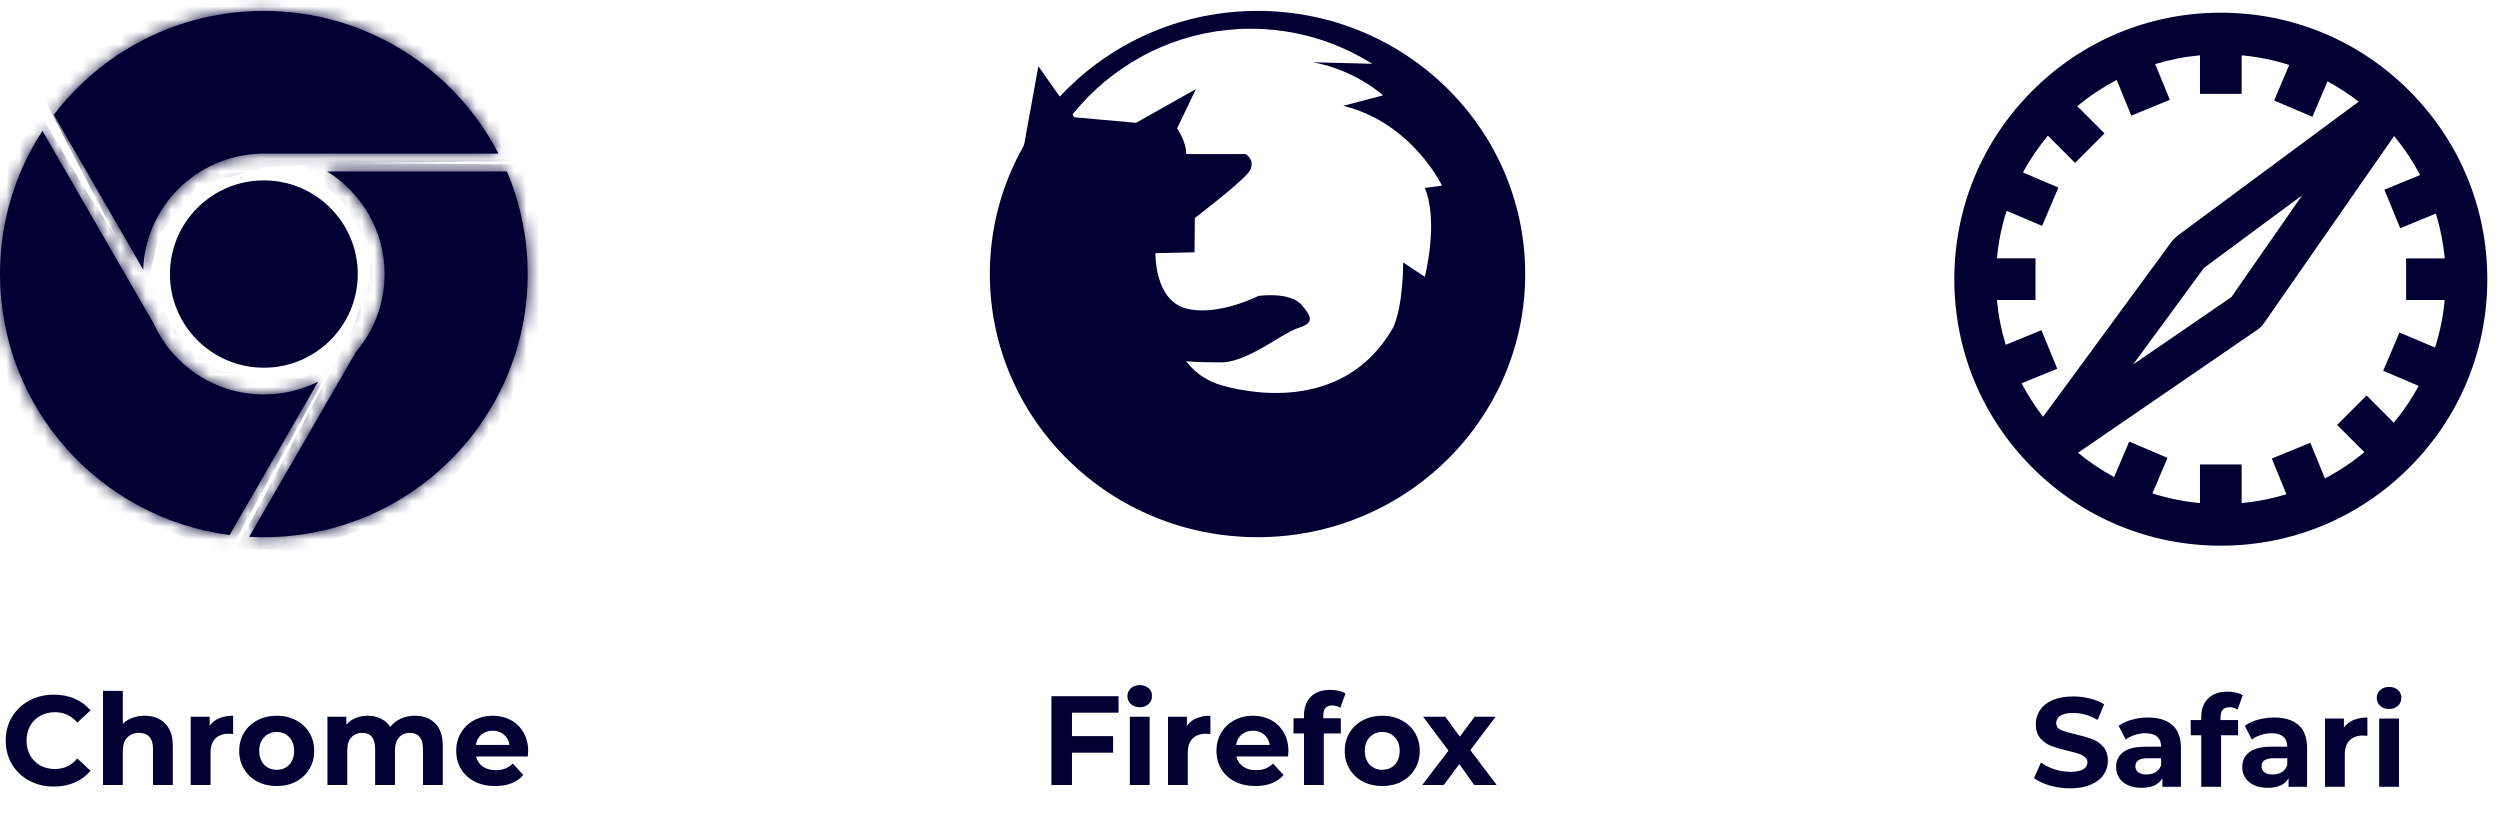 <svg width="197" height="65" viewBox="0 0 197 65" fill="none" xmlns="http://www.w3.org/2000/svg">
<path d="M4.242 61.98C3.529 61.98 2.882 61.826 2.302 61.52C1.729 61.206 1.276 60.776 0.942 60.23C0.616 59.676 0.452 59.053 0.452 58.359C0.452 57.666 0.616 57.046 0.942 56.499C1.276 55.946 1.729 55.516 2.302 55.209C2.882 54.896 3.532 54.739 4.252 54.739C4.859 54.739 5.406 54.846 5.892 55.059C6.386 55.273 6.799 55.58 7.132 55.98L6.092 56.94C5.619 56.393 5.032 56.12 4.332 56.12C3.899 56.12 3.512 56.216 3.172 56.41C2.832 56.596 2.566 56.859 2.372 57.2C2.186 57.539 2.092 57.926 2.092 58.359C2.092 58.793 2.186 59.179 2.372 59.52C2.566 59.859 2.832 60.126 3.172 60.319C3.512 60.506 3.899 60.599 4.332 60.599C5.032 60.599 5.619 60.323 6.092 59.77L7.132 60.73C6.799 61.136 6.386 61.446 5.892 61.66C5.399 61.873 4.849 61.98 4.242 61.98ZM11.386 56.4C12.053 56.4 12.59 56.599 12.996 56.999C13.41 57.4 13.616 57.993 13.616 58.779V61.859H12.056V59.02C12.056 58.593 11.963 58.276 11.776 58.069C11.59 57.856 11.32 57.749 10.966 57.749C10.573 57.749 10.26 57.873 10.026 58.12C9.793 58.359 9.676 58.719 9.676 59.2V61.859H8.116V54.44H9.676V57.039C9.883 56.833 10.133 56.676 10.426 56.569C10.72 56.456 11.04 56.4 11.386 56.4ZM16.52 57.19C16.707 56.929 16.957 56.733 17.27 56.599C17.59 56.466 17.957 56.4 18.37 56.4V57.84C18.197 57.826 18.08 57.819 18.02 57.819C17.574 57.819 17.224 57.946 16.97 58.2C16.717 58.446 16.59 58.819 16.59 59.319V61.859H15.03V56.48H16.52V57.19ZM21.809 61.94C21.242 61.94 20.733 61.823 20.279 61.59C19.832 61.349 19.483 61.02 19.229 60.599C18.976 60.179 18.849 59.703 18.849 59.169C18.849 58.636 18.976 58.16 19.229 57.739C19.483 57.319 19.832 56.993 20.279 56.76C20.733 56.52 21.242 56.4 21.809 56.4C22.376 56.4 22.883 56.52 23.329 56.76C23.776 56.993 24.126 57.319 24.379 57.739C24.633 58.16 24.759 58.636 24.759 59.169C24.759 59.703 24.633 60.179 24.379 60.599C24.126 61.02 23.776 61.349 23.329 61.59C22.883 61.823 22.376 61.94 21.809 61.94ZM21.809 60.66C22.209 60.66 22.536 60.526 22.789 60.26C23.049 59.986 23.179 59.623 23.179 59.169C23.179 58.716 23.049 58.356 22.789 58.09C22.536 57.816 22.209 57.679 21.809 57.679C21.409 57.679 21.079 57.816 20.819 58.09C20.559 58.356 20.429 58.716 20.429 59.169C20.429 59.623 20.559 59.986 20.819 60.26C21.079 60.526 21.409 60.66 21.809 60.66ZM32.692 56.4C33.365 56.4 33.899 56.599 34.292 56.999C34.692 57.393 34.892 57.986 34.892 58.779V61.859H33.332V59.02C33.332 58.593 33.242 58.276 33.062 58.069C32.889 57.856 32.639 57.749 32.312 57.749C31.945 57.749 31.655 57.87 31.442 58.109C31.229 58.343 31.122 58.693 31.122 59.16V61.859H29.562V59.02C29.562 58.173 29.222 57.749 28.542 57.749C28.182 57.749 27.895 57.87 27.682 58.109C27.469 58.343 27.362 58.693 27.362 59.16V61.859H25.802V56.48H27.292V57.099C27.492 56.873 27.735 56.7 28.022 56.58C28.315 56.459 28.635 56.4 28.982 56.4C29.362 56.4 29.705 56.476 30.012 56.63C30.319 56.776 30.565 56.993 30.752 57.279C30.972 56.999 31.249 56.783 31.582 56.63C31.922 56.476 32.292 56.4 32.692 56.4ZM41.619 59.19C41.619 59.209 41.609 59.349 41.589 59.609H37.519C37.592 59.943 37.766 60.206 38.039 60.4C38.312 60.593 38.652 60.69 39.059 60.69C39.339 60.69 39.586 60.65 39.799 60.569C40.019 60.483 40.222 60.349 40.409 60.169L41.239 61.069C40.732 61.65 39.992 61.94 39.019 61.94C38.412 61.94 37.876 61.823 37.409 61.59C36.942 61.349 36.582 61.02 36.329 60.599C36.075 60.179 35.949 59.703 35.949 59.169C35.949 58.643 36.072 58.169 36.319 57.749C36.572 57.323 36.916 56.993 37.349 56.76C37.789 56.52 38.279 56.4 38.819 56.4C39.346 56.4 39.822 56.513 40.249 56.739C40.675 56.966 41.009 57.293 41.249 57.719C41.495 58.139 41.619 58.63 41.619 59.19ZM38.829 57.58C38.475 57.58 38.179 57.679 37.939 57.88C37.699 58.08 37.552 58.353 37.499 58.7H40.149C40.096 58.359 39.949 58.09 39.709 57.889C39.469 57.683 39.175 57.58 38.829 57.58Z" fill="#000033"/>
<path fill-rule="evenodd" clip-rule="evenodd" d="M20.791 42.33C32.273 42.33 41.581 33.047 41.581 21.595C41.581 18.727 40.998 15.995 39.942 13.511H25.777C28.494 15.182 30.305 18.178 30.305 21.595C30.305 23.939 29.453 26.084 28.041 27.74L19.635 42.299C20.018 42.32 20.403 42.33 20.791 42.33ZM18.093 42.157L25.071 30.072C23.785 30.719 22.33 31.084 20.791 31.084C16.937 31.084 13.618 28.799 12.123 25.513L3.345 10.31C1.229 13.558 0 17.433 0 21.595C0 32.135 7.885 40.839 18.093 42.157ZM20.438 12.112C15.463 12.293 11.462 16.284 11.283 21.246L4.238 9.046C8.036 4.071 14.037 0.859 20.791 0.859C28.844 0.859 35.829 5.427 39.282 12.106H20.791H20.438V12.112ZM28.191 21.595C28.191 25.671 24.878 28.975 20.791 28.975C16.704 28.975 13.391 25.671 13.391 21.595C13.391 17.519 16.704 14.214 20.791 14.214C24.878 14.214 28.191 17.519 28.191 21.595Z" fill="#000033"/>
<mask id="mask0_264_2" style="mask-type:alpha" maskUnits="userSpaceOnUse" x="0" y="0" width="42" height="43">
<path fill-rule="evenodd" clip-rule="evenodd" d="M20.791 42.33C32.273 42.33 41.581 33.047 41.581 21.595C41.581 18.727 40.998 15.995 39.942 13.511H25.777C28.494 15.182 30.305 18.178 30.305 21.595C30.305 23.939 29.453 26.084 28.041 27.74L19.635 42.299C20.018 42.32 20.403 42.33 20.791 42.33ZM18.093 42.157L25.071 30.072C23.785 30.719 22.33 31.084 20.791 31.084C16.937 31.084 13.618 28.799 12.123 25.513L3.345 10.31C1.229 13.558 0 17.433 0 21.595C0 32.135 7.885 40.839 18.093 42.157ZM20.438 12.112C15.463 12.293 11.462 16.284 11.283 21.246L4.238 9.046C8.036 4.071 14.037 0.859 20.791 0.859C28.844 0.859 35.829 5.427 39.282 12.106H20.791H20.438V12.112ZM28.191 21.595C28.191 25.671 24.878 28.975 20.791 28.975C16.704 28.975 13.391 25.671 13.391 21.595C13.391 17.519 16.704 14.214 20.791 14.214C24.878 14.214 28.191 17.519 28.191 21.595Z" fill="white"/>
</mask>
<g mask="url(#mask0_264_2)">
<path fill-rule="evenodd" clip-rule="evenodd" d="M3.132 7.113L11.457 23.121L12.55 18.457L15.605 14.582L20.89 13.186L26.26 12.88L45.981 12.609L25.52 -1.663L11.428 0.897L3.132 7.113Z" fill="#000033"/>
<path fill-rule="evenodd" clip-rule="evenodd" d="M23.912 12.821L27.103 16.089L29.157 19.357V22.103L27.622 26.325L18.637 43.207L23.399 43.468L33.737 39.989L41.025 30.983L43.467 21.932L42.419 14.839L41.106 12.962L23.912 12.821Z" fill="#000033"/>
<path fill-rule="evenodd" clip-rule="evenodd" d="M3.233 9.11L6.812 15.114L12.006 22.996L14.623 27.348L16.893 29.049L19.822 29.878L23.799 29.788L26.079 28.869L17.961 43.668L3.691 38.141L-2.243 25.219L-1.588 15.511L3.233 9.11Z" fill="#000033"/>
</g>
<path d="M84.472 56.159V58.009H87.712V59.309H84.472V61.859H82.852V54.859H88.142V56.159H84.472ZM89.031 56.479H90.591V61.859H89.031V56.479ZM89.811 55.729C89.524 55.729 89.291 55.646 89.111 55.479C88.931 55.313 88.841 55.106 88.841 54.859C88.841 54.613 88.931 54.406 89.111 54.239C89.291 54.073 89.524 53.989 89.811 53.989C90.097 53.989 90.331 54.069 90.511 54.229C90.691 54.389 90.781 54.589 90.781 54.829C90.781 55.089 90.691 55.306 90.511 55.479C90.331 55.646 90.097 55.729 89.811 55.729ZM93.528 57.189C93.715 56.929 93.965 56.733 94.278 56.599C94.599 56.466 94.965 56.399 95.379 56.399V57.839C95.205 57.826 95.088 57.819 95.028 57.819C94.582 57.819 94.232 57.946 93.978 58.199C93.725 58.446 93.599 58.819 93.599 59.319V61.859H92.038V56.479H93.528V57.189ZM101.527 59.189C101.527 59.209 101.517 59.349 101.497 59.609H97.427C97.501 59.943 97.674 60.206 97.947 60.399C98.221 60.593 98.561 60.689 98.967 60.689C99.247 60.689 99.494 60.649 99.707 60.569C99.927 60.483 100.13 60.349 100.317 60.169L101.147 61.069C100.64 61.649 99.9 61.939 98.927 61.939C98.32 61.939 97.784 61.823 97.317 61.589C96.85 61.349 96.49 61.019 96.237 60.599C95.984 60.179 95.857 59.703 95.857 59.169C95.857 58.643 95.981 58.169 96.227 57.749C96.481 57.323 96.824 56.993 97.257 56.759C97.697 56.519 98.187 56.399 98.727 56.399C99.254 56.399 99.731 56.513 100.157 56.739C100.584 56.966 100.917 57.293 101.157 57.719C101.404 58.139 101.527 58.629 101.527 59.189ZM98.737 57.579C98.384 57.579 98.087 57.679 97.847 57.879C97.607 58.079 97.46 58.353 97.407 58.699H100.057C100.004 58.359 99.857 58.089 99.617 57.889C99.377 57.683 99.084 57.579 98.737 57.579ZM104.276 56.599H105.656V57.799H104.316V61.859H102.756V57.799H101.926V56.599H102.756V56.359C102.756 55.746 102.936 55.259 103.296 54.899C103.662 54.539 104.176 54.359 104.836 54.359C105.069 54.359 105.289 54.386 105.496 54.439C105.709 54.486 105.886 54.556 106.026 54.649L105.616 55.779C105.436 55.653 105.226 55.589 104.986 55.589C104.512 55.589 104.276 55.849 104.276 56.369V56.599ZM108.925 61.939C108.358 61.939 107.848 61.823 107.395 61.589C106.948 61.349 106.598 61.019 106.345 60.599C106.091 60.179 105.965 59.703 105.965 59.169C105.965 58.636 106.091 58.159 106.345 57.739C106.598 57.319 106.948 56.993 107.395 56.759C107.848 56.519 108.358 56.399 108.925 56.399C109.491 56.399 109.998 56.519 110.445 56.759C110.891 56.993 111.241 57.319 111.495 57.739C111.748 58.159 111.875 58.636 111.875 59.169C111.875 59.703 111.748 60.179 111.495 60.599C111.241 61.019 110.891 61.349 110.445 61.589C109.998 61.823 109.491 61.939 108.925 61.939ZM108.925 60.659C109.325 60.659 109.651 60.526 109.905 60.259C110.165 59.986 110.295 59.623 110.295 59.169C110.295 58.716 110.165 58.356 109.905 58.089C109.651 57.816 109.325 57.679 108.925 57.679C108.525 57.679 108.195 57.816 107.935 58.089C107.675 58.356 107.545 58.716 107.545 59.169C107.545 59.623 107.675 59.986 107.935 60.259C108.195 60.526 108.525 60.659 108.925 60.659ZM116.171 61.859L114.991 60.209L113.771 61.859H112.071L114.141 59.149L112.141 56.479H113.891L115.031 58.049L116.201 56.479H117.861L115.861 59.109L117.941 61.859H116.171Z" fill="#000033"/>
<path fill-rule="evenodd" clip-rule="evenodd" d="M99.093 42.33C110.743 42.33 120.186 33.047 120.186 21.595C120.186 10.143 110.743 0.859 99.093 0.859C87.444 0.859 78 10.143 78 21.595C78 33.047 87.444 42.33 99.093 42.33ZM98.557 38.62C108.528 38.62 116.611 30.481 116.611 20.442C116.611 10.403 108.528 2.265 98.557 2.265C88.587 2.265 80.504 10.403 80.504 20.442C80.504 30.481 88.587 38.62 98.557 38.62Z" fill="#000033"/>
<path fill-rule="evenodd" clip-rule="evenodd" d="M81.823 5.219L84.66 9.242L89.524 9.677L94.241 7.019L92.756 10.111C92.756 10.111 93.478 11.155 93.478 12.139H98.174C98.174 12.139 99.118 12.746 98.305 13.688C97.492 14.629 94.153 17.179 94.153 17.179L94.13 19.883L91.049 19.948C91.049 19.948 90.956 23.622 93.43 24.3C95.904 24.978 99.156 23.321 99.156 23.321C99.156 23.321 101.64 22.945 102.584 24.042C103.527 25.139 103.422 25.485 102.216 25.879C101.011 26.273 98.293 28.555 96.211 28.555C94.13 28.555 93.476 28.467 93.476 28.467C93.476 28.467 94.324 29.75 96.053 30.297C97.782 30.844 105.787 32.799 109.779 25.817C110.592 24.042 110.57 20.679 110.57 20.679L112.276 21.813C112.276 21.813 113.39 17.476 112.276 14.808L113.627 14.627C113.627 14.627 111.269 9.66 105.838 8.339L108.982 7.516C108.982 7.516 106.86 5.539 103.465 4.906L109.435 5.059L115.691 10.845L118.353 19.243L117.458 27.727L113.335 34.516L108.033 38.888L101.291 40.761L90.645 39.325L81.004 30.666L79.082 17.566L80.609 11.909L81.823 5.219Z" fill="#000033"/>
<path d="M163.13 62.12C162.577 62.12 162.04 62.047 161.52 61.9C161.007 61.746 160.593 61.55 160.28 61.31L160.83 60.09C161.13 60.31 161.487 60.487 161.9 60.62C162.313 60.753 162.727 60.82 163.14 60.82C163.6 60.82 163.94 60.753 164.16 60.62C164.38 60.48 164.49 60.297 164.49 60.07C164.49 59.903 164.423 59.767 164.29 59.66C164.163 59.547 163.997 59.456 163.79 59.39C163.59 59.323 163.317 59.25 162.97 59.17C162.437 59.043 162 58.917 161.66 58.79C161.32 58.663 161.027 58.46 160.78 58.18C160.54 57.9 160.42 57.526 160.42 57.06C160.42 56.653 160.53 56.286 160.75 55.96C160.97 55.627 161.3 55.363 161.74 55.17C162.187 54.977 162.73 54.88 163.37 54.88C163.817 54.88 164.253 54.933 164.68 55.04C165.107 55.147 165.48 55.3 165.8 55.5L165.3 56.73C164.653 56.363 164.007 56.18 163.36 56.18C162.907 56.18 162.57 56.253 162.35 56.4C162.137 56.547 162.03 56.74 162.03 56.98C162.03 57.22 162.153 57.4 162.4 57.52C162.653 57.633 163.037 57.746 163.55 57.86C164.083 57.986 164.52 58.113 164.86 58.24C165.2 58.367 165.49 58.566 165.73 58.84C165.977 59.113 166.1 59.483 166.1 59.95C166.1 60.35 165.987 60.717 165.76 61.05C165.54 61.377 165.207 61.637 164.76 61.83C164.313 62.023 163.77 62.12 163.13 62.12Z" fill="#000033"/>
<path d="M169.267 56.54C170.1 56.54 170.74 56.74 171.187 57.14C171.634 57.533 171.857 58.13 171.857 58.93V62H170.397V61.33C170.104 61.83 169.557 62.08 168.757 62.08C168.344 62.08 167.984 62.01 167.677 61.87C167.377 61.73 167.147 61.537 166.987 61.29C166.827 61.043 166.747 60.763 166.747 60.45C166.747 59.95 166.934 59.556 167.307 59.27C167.687 58.983 168.27 58.84 169.057 58.84H170.297C170.297 58.5 170.194 58.24 169.987 58.06C169.78 57.873 169.47 57.78 169.057 57.78C168.77 57.78 168.487 57.827 168.207 57.92C167.934 58.007 167.7 58.127 167.507 58.28L166.947 57.19C167.24 56.983 167.59 56.823 167.997 56.71C168.41 56.596 168.834 56.54 169.267 56.54ZM169.147 61.03C169.414 61.03 169.65 60.97 169.857 60.85C170.064 60.723 170.21 60.54 170.297 60.3V59.75H169.227C168.587 59.75 168.267 59.96 168.267 60.38C168.267 60.58 168.344 60.74 168.497 60.86C168.657 60.973 168.874 61.03 169.147 61.03Z" fill="#000033"/>
<path d="M174.979 56.74H176.359V57.94H175.019V62H173.459V57.94H172.629V56.74H173.459V56.5C173.459 55.887 173.639 55.4 173.999 55.04C174.366 54.68 174.879 54.5 175.539 54.5C175.772 54.5 175.992 54.526 176.199 54.58C176.412 54.627 176.589 54.697 176.729 54.79L176.319 55.92C176.139 55.793 175.929 55.73 175.689 55.73C175.216 55.73 174.979 55.99 174.979 56.51V56.74Z" fill="#000033"/>
<path d="M179.208 56.54C180.042 56.54 180.682 56.74 181.128 57.14C181.575 57.533 181.798 58.13 181.798 58.93V62H180.338V61.33C180.045 61.83 179.498 62.08 178.698 62.08C178.285 62.08 177.925 62.01 177.618 61.87C177.318 61.73 177.088 61.537 176.928 61.29C176.768 61.043 176.688 60.763 176.688 60.45C176.688 59.95 176.875 59.556 177.248 59.27C177.628 58.983 178.212 58.84 178.998 58.84H180.238C180.238 58.5 180.135 58.24 179.928 58.06C179.722 57.873 179.412 57.78 178.998 57.78C178.712 57.78 178.428 57.827 178.148 57.92C177.875 58.007 177.642 58.127 177.448 58.28L176.888 57.19C177.182 56.983 177.532 56.823 177.938 56.71C178.352 56.596 178.775 56.54 179.208 56.54ZM179.088 61.03C179.355 61.03 179.592 60.97 179.798 60.85C180.005 60.723 180.152 60.54 180.238 60.3V59.75H179.168C178.528 59.75 178.208 59.96 178.208 60.38C178.208 60.58 178.285 60.74 178.438 60.86C178.598 60.973 178.815 61.03 179.088 61.03Z" fill="#000033"/>
<path d="M184.7 57.33C184.887 57.07 185.137 56.873 185.45 56.74C185.77 56.606 186.137 56.54 186.55 56.54V57.98C186.377 57.967 186.26 57.96 186.2 57.96C185.754 57.96 185.404 58.087 185.15 58.34C184.897 58.587 184.77 58.96 184.77 59.46V62H183.21V56.62H184.7V57.33Z" fill="#000033"/>
<path d="M187.478 56.62H189.038V62H187.478V56.62ZM188.258 55.87C187.971 55.87 187.738 55.786 187.558 55.62C187.378 55.453 187.288 55.246 187.288 55C187.288 54.753 187.378 54.547 187.558 54.38C187.738 54.213 187.971 54.13 188.258 54.13C188.545 54.13 188.778 54.21 188.958 54.37C189.138 54.53 189.228 54.73 189.228 54.97C189.228 55.23 189.138 55.447 188.958 55.62C188.778 55.786 188.545 55.87 188.258 55.87Z" fill="#000033"/>
<path d="M189.849 7.151C185.883 3.184 180.609 1 175 1C169.391 1 164.117 3.184 160.151 7.151C156.184 11.117 154 16.391 154 22C154 27.609 156.184 32.883 160.151 36.849C164.117 40.816 169.391 43 175 43C180.609 43 185.883 40.816 189.849 36.849C193.816 32.883 196 27.609 196 22C196 16.391 193.816 11.117 189.849 7.151ZM159.3 30.205L162.11 29.054L160.866 26.017L158.052 27.171C157.705 26.038 157.47 24.857 157.358 23.641H160.398V20.359H157.358C157.477 19.065 157.736 17.81 158.12 16.61L160.92 17.8L162.203 14.78L159.407 13.592C159.966 12.559 160.625 11.588 161.371 10.691L163.515 12.835L165.835 10.515L163.691 8.371C164.646 7.576 165.686 6.881 166.795 6.3L167.946 9.11L170.983 7.866L169.829 5.052C170.962 4.705 172.143 4.47 173.359 4.358V7.398H176.641V4.358C177.935 4.477 179.19 4.736 180.389 5.12L179.2 7.92L182.22 9.203L183.408 6.407C184.272 6.875 185.093 7.412 185.863 8.012L171.523 18.622L171.176 18.97L160.996 32.842C160.356 32.018 159.788 31.136 159.3 30.205ZM181.414 15.385L175.834 23.41C174.907 24.046 171.497 26.384 168.09 28.721L173.674 21.111L181.414 15.385ZM191.88 27.39L189.08 26.2L187.797 29.22L190.593 30.408C190.034 31.441 189.375 32.412 188.629 33.309L186.485 31.165L184.165 33.485L186.309 35.629C185.354 36.423 184.314 37.119 183.205 37.7L182.054 34.89L179.017 36.133L180.171 38.948C179.038 39.295 177.857 39.53 176.641 39.642V36.602H173.359V39.642C172.065 39.523 170.81 39.264 169.611 38.88L170.8 36.08L167.78 34.797L166.592 37.593C165.581 37.046 164.629 36.404 163.748 35.678L177.758 26.069C178.004 25.9 178.223 25.75 178.397 25.472L188.655 10.72C189.438 11.668 190.125 12.698 190.7 13.795L187.89 14.946L189.134 17.983L191.948 16.829C192.295 17.962 192.53 19.143 192.642 20.36H189.602V23.641H192.642C192.523 24.935 192.264 26.19 191.88 27.39Z" fill="#000033"/>
</svg>
